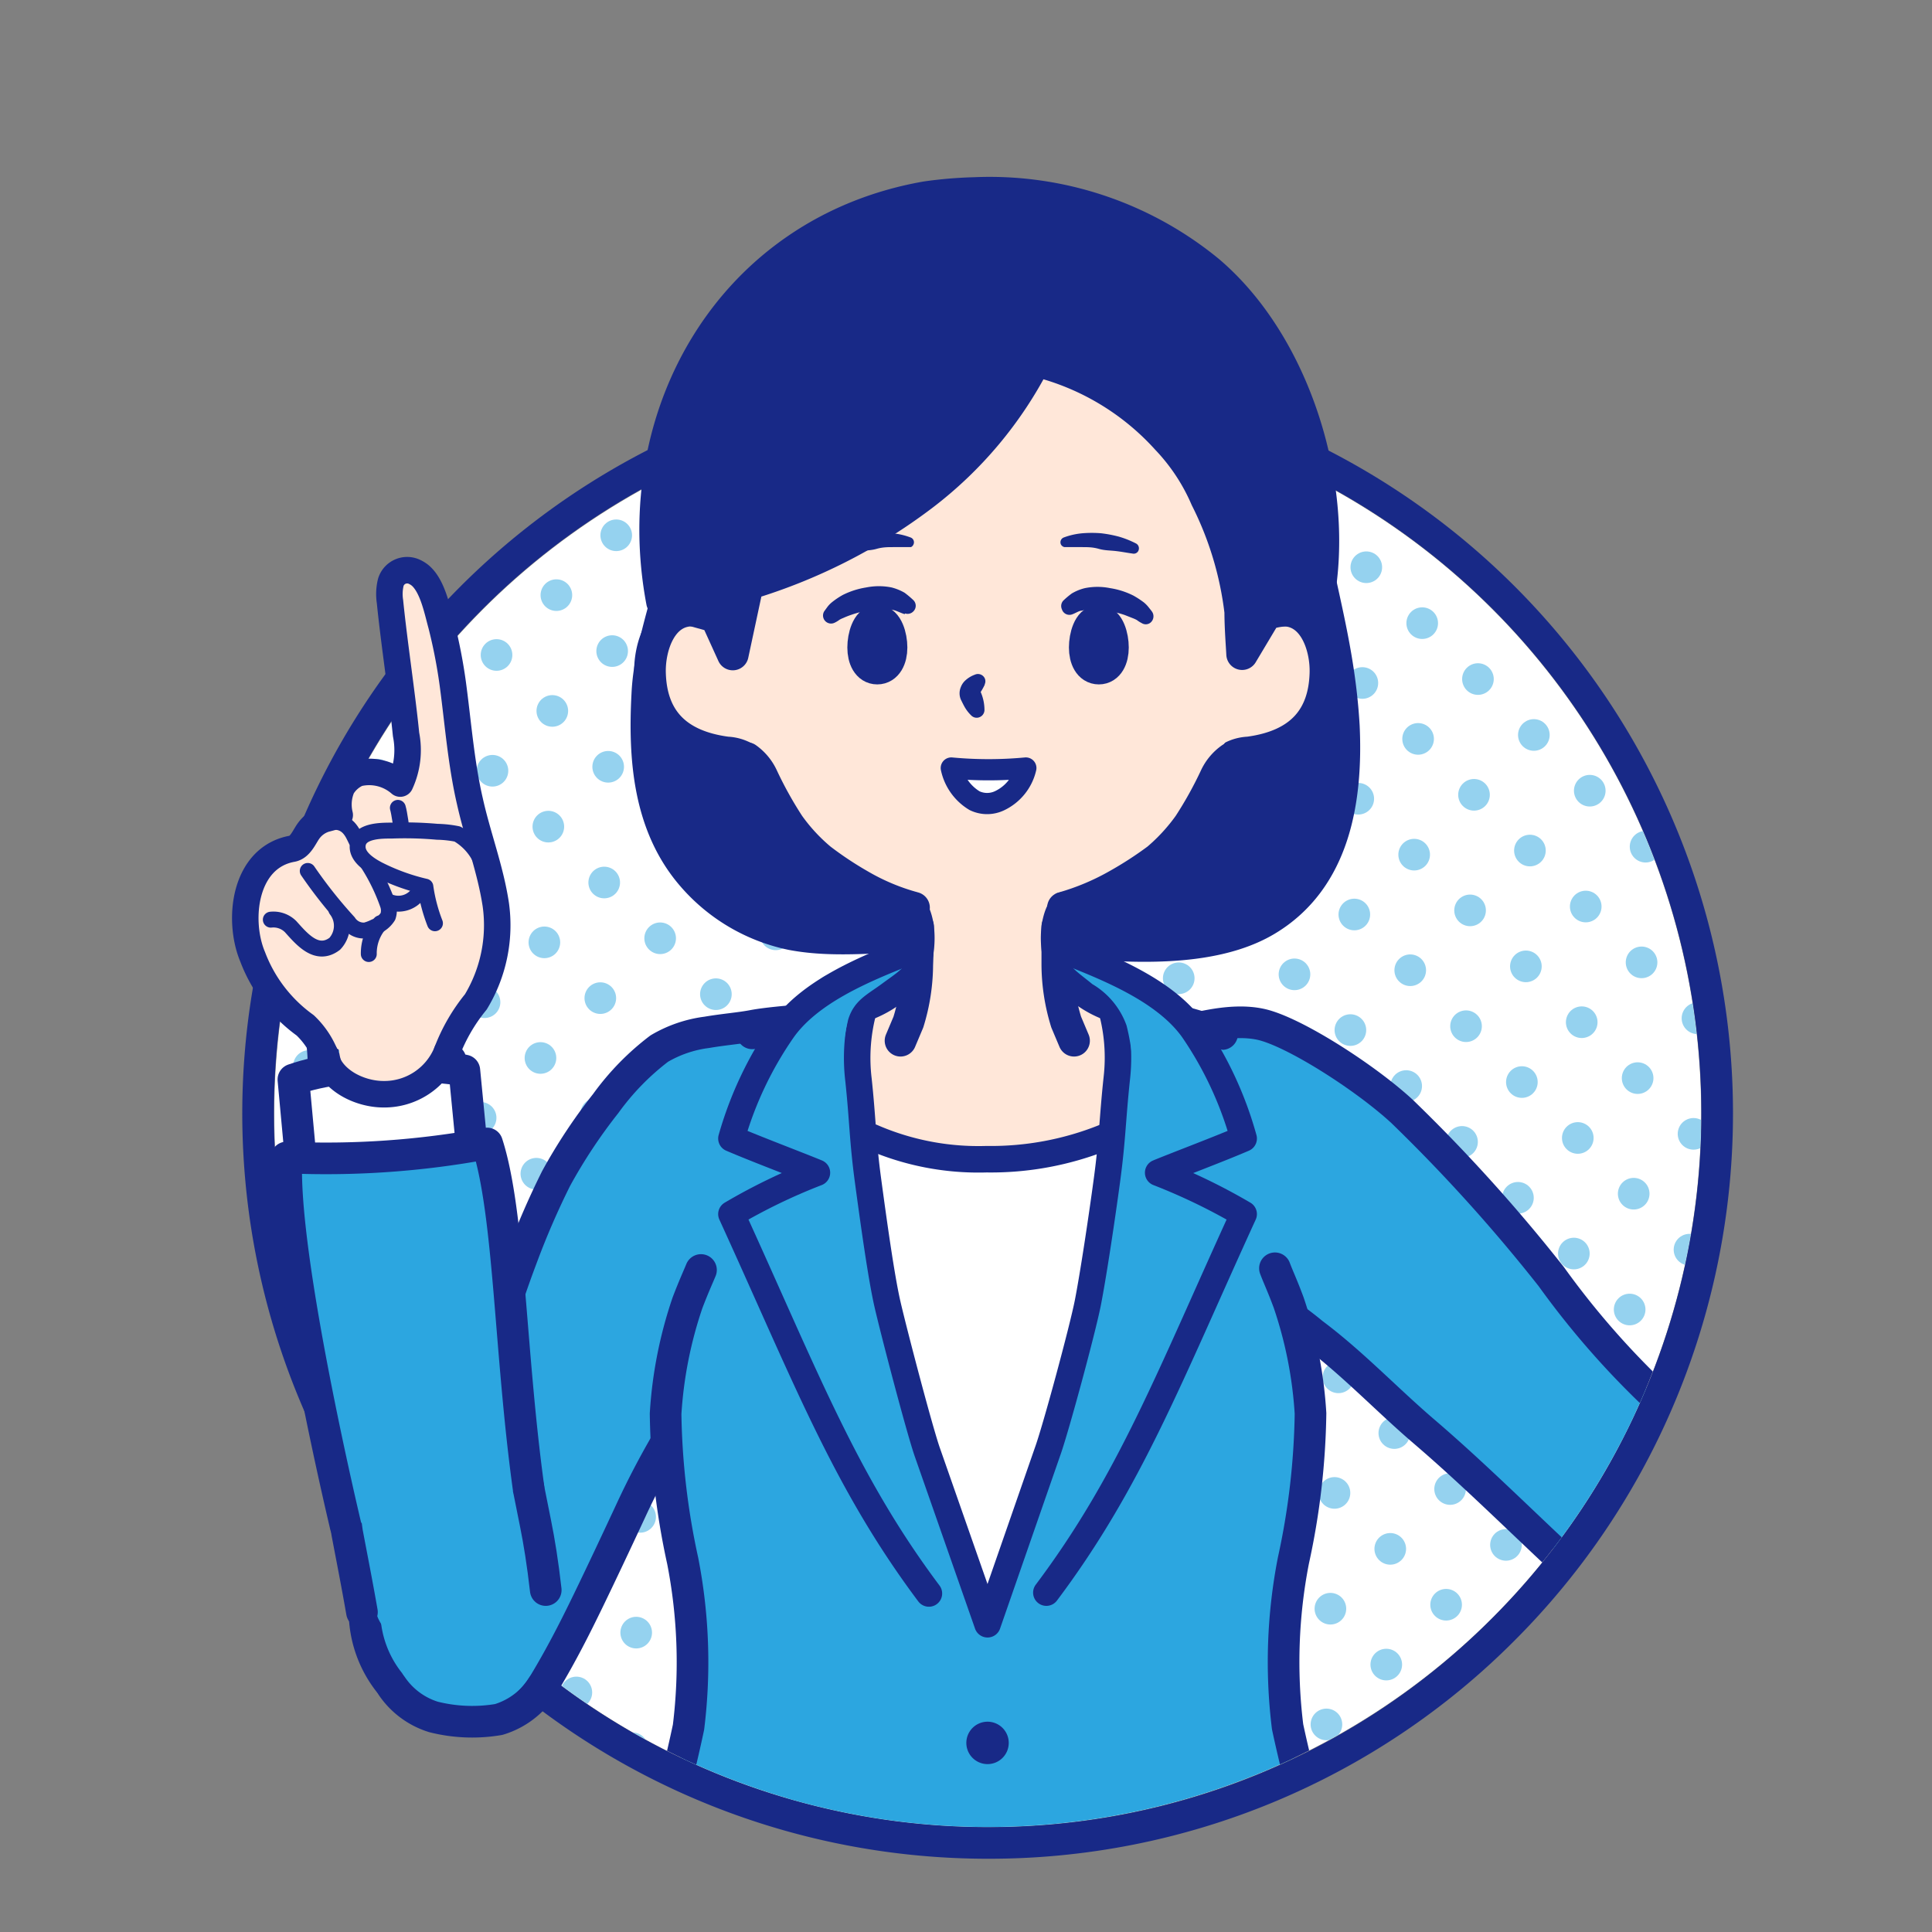 <?xml version="1.0"?>
<svg xmlns="http://www.w3.org/2000/svg" xmlns:xlink="http://www.w3.org/1999/xlink" viewBox="0 0 113 113">
  <rect x="0" y="0" width="113" height="113" fill="#808080" stroke="none"/>
  <defs>
    <clipPath id="clip-path">
      <circle cx="57.77" cy="65.13" r="41.73" fill="#fff"/>
    </clipPath>
    <clipPath id="clip-path-2">
      <path d="M139.39,29.23A41.73,41.73,0,0,0,73-4.44,41.61,41.61,0,0,0,46.07-5.65,41.74,41.74,0,0,0-1.3,56.08a29.21,29.21,0,0,0,36.87,44.38A41.72,41.72,0,0,0,99.09,70.93,41.73,41.73,0,0,0,139.39,29.23Z" fill="none"/>
    </clipPath>
  </defs>
  <g style="isolation: isolate">
    <g id="&#x30EC;&#x30A4;&#x30E4;&#x30FC;_1" data-name="&#x30EC;&#x30A4;&#x30E4;&#x30FC; 1">
      <g>
        <g>
          <g>
            <circle cx="57.77" cy="65.13" r="41.73" fill="#fff"/>
            <g clip-path="url(#clip-path)">
              <g>
                <line x1="-5.73" y1="66.55" x2="59.19" y2="1.62" fill="none" stroke="#95d2ef" stroke-linecap="round" stroke-linejoin="round" stroke-width="1.85" stroke-dasharray="0 4.95"/>
                <line x1="-2.46" y1="69.81" x2="62.46" y2="4.89" fill="none" stroke="#95d2ef" stroke-linecap="round" stroke-linejoin="round" stroke-width="1.85" stroke-dasharray="0 4.95"/>
                <line x1="0.8" y1="73.08" x2="65.73" y2="8.16" fill="none" stroke="#95d2ef" stroke-linecap="round" stroke-linejoin="round" stroke-width="1.85" stroke-dasharray="0 4.95"/>
                <line x1="4.07" y1="76.35" x2="68.99" y2="11.43" fill="none" stroke="#95d2ef" stroke-linecap="round" stroke-linejoin="round" stroke-width="1.85" stroke-dasharray="0 4.95"/>
                <line x1="7.34" y1="79.62" x2="72.26" y2="14.69" fill="none" stroke="#95d2ef" stroke-linecap="round" stroke-linejoin="round" stroke-width="1.85" stroke-dasharray="0 4.95"/>
                <line x1="10.61" y1="82.88" x2="75.53" y2="17.96" fill="none" stroke="#95d2ef" stroke-linecap="round" stroke-linejoin="round" stroke-width="1.85" stroke-dasharray="0 4.95"/>
                <line x1="13.87" y1="86.15" x2="78.79" y2="21.23" fill="none" stroke="#95d2ef" stroke-linecap="round" stroke-linejoin="round" stroke-width="1.85" stroke-dasharray="0 4.95"/>
                <line x1="17.14" y1="89.42" x2="82.06" y2="24.5" fill="none" stroke="#95d2ef" stroke-linecap="round" stroke-linejoin="round" stroke-width="1.85" stroke-dasharray="0 4.95"/>
                <line x1="20.41" y1="92.68" x2="85.33" y2="27.76" fill="none" stroke="#95d2ef" stroke-linecap="round" stroke-linejoin="round" stroke-width="1.85" stroke-dasharray="0 4.95"/>
                <line x1="23.68" y1="95.95" x2="88.6" y2="31.03" fill="none" stroke="#95d2ef" stroke-linecap="round" stroke-linejoin="round" stroke-width="1.85" stroke-dasharray="0 4.95"/>
                <line x1="26.94" y1="99.22" x2="91.86" y2="34.3" fill="none" stroke="#95d2ef" stroke-linecap="round" stroke-linejoin="round" stroke-width="1.85" stroke-dasharray="0 4.95"/>
                <line x1="30.21" y1="102.49" x2="95.13" y2="37.57" fill="none" stroke="#95d2ef" stroke-linecap="round" stroke-linejoin="round" stroke-width="1.85" stroke-dasharray="0 4.95"/>
                <line x1="33.48" y1="105.75" x2="98.4" y2="40.83" fill="none" stroke="#95d2ef" stroke-linecap="round" stroke-linejoin="round" stroke-width="1.85" stroke-dasharray="0 4.95"/>
                <line x1="36.74" y1="109.02" x2="101.67" y2="44.1" fill="none" stroke="#95d2ef" stroke-linecap="round" stroke-linejoin="round" stroke-width="1.85" stroke-dasharray="0 4.95"/>
                <line x1="40.01" y1="112.29" x2="104.93" y2="47.37" fill="none" stroke="#95d2ef" stroke-linecap="round" stroke-linejoin="round" stroke-width="1.85" stroke-dasharray="0 4.95"/>
                <line x1="43.28" y1="115.56" x2="108.2" y2="50.64" fill="none" stroke="#95d2ef" stroke-linecap="round" stroke-linejoin="round" stroke-width="1.85" stroke-dasharray="0 4.95"/>
                <line x1="46.55" y1="118.82" x2="111.47" y2="53.9" fill="none" stroke="#95d2ef" stroke-linecap="round" stroke-linejoin="round" stroke-width="1.85" stroke-dasharray="0 4.95"/>
                <line x1="49.81" y1="122.09" x2="114.74" y2="57.17" fill="none" stroke="#95d2ef" stroke-linecap="round" stroke-linejoin="round" stroke-width="1.85" stroke-dasharray="0 4.95"/>
                <line x1="53.08" y1="125.36" x2="118" y2="60.44" fill="none" stroke="#95d2ef" stroke-linecap="round" stroke-linejoin="round" stroke-width="1.85" stroke-dasharray="0 4.95"/>
                <line x1="56.35" y1="128.63" x2="121.27" y2="63.7" fill="none" stroke="#95d2ef" stroke-linecap="round" stroke-linejoin="round" stroke-width="1.85" stroke-dasharray="0 4.95"/>
              </g>
            </g>
          </g>
          <path d="M57.77,107.79a42.67,42.67,0,1,1,30.17-12.5A42.4,42.4,0,0,1,57.77,107.79Z" fill="none" stroke="#182987" stroke-linecap="round" stroke-linejoin="round" stroke-width="1.85"/>
        </g>
        <g clip-path="url(#clip-path-2)">
          <g>
            <g>
              <path d="M63.47,70.6a24.88,24.88,0,0,0,4.32,2c1.35.52,1.55,1.46,2.56,1.81A19.5,19.5,0,0,1,76.78,78,105.84,105.84,0,0,1,86,85.94c1.51,1.42,3,2.86,4.51,4.29,1.23,1.18,2.47,2.72,4,3.48A10,10,0,0,1,97.07,95c3.81,3.4,10.39-3.18,7-6-1.16-1-2-2.89-3.36-4-1.58-1.33-3.08-2.62-4.07-3.5a49.29,49.29,0,0,1-5.87-6.77A97.1,97.1,0,0,0,82,65c-2.17-2-6.36-4.68-8.27-5.09s-4.07.37-5.56.61-5,2.25-5,2.25C59.14,64.09,59.14,68.64,63.47,70.6Z" fill="#2ca6e0"/>
              <path d="M105,93.13a3.75,3.75,0,0,0-.45-4.95c-1.16-1-2.54-2.11-3.87-3.23-1.58-1.33-3.08-2.62-4.07-3.5a49.29,49.29,0,0,1-5.87-6.77A97.1,97.1,0,0,0,82,65c-2.17-2-6.36-4.68-8.27-5.09s-4.07.37-5.56.61-5.11,1.35-5.11,1.35a13.32,13.32,0,0,0-1.28.5" fill="none" stroke="#182987" stroke-linecap="round" stroke-linejoin="round" stroke-width="1.85"/>
              <path d="M67.78,73.5c1,.36,1.84.67,2.57.92A19.85,19.85,0,0,1,76.79,78c2.28,1.7,4.32,3.86,6.48,5.71,4.49,3.84,8.55,8.25,13.16,11.93a4.4,4.4,0,0,0,3.24,1.17,10.32,10.32,0,0,0,3.13-1.5,6.83,6.83,0,0,0,2-2" fill="none" stroke="#182987" stroke-linecap="round" stroke-linejoin="round" stroke-width="1.85"/>
            </g>
            <g>
              <g>
                <path d="M81,115.34s-.56-.84-.27-1.3l1.31-2.11c1-1.57,2.59-4.32,3.58-6.11s4-7.19,4.81-8.69l1.49-2.72,1.93-3.55c.53-1,2.15-1.82,3-3.16,2.15-3,8.74,1.43,7.48,5-.88,1.51-1,3.54-1.74,4.85a135.82,135.82,0,0,1-10.3,14.31c-2.29,2.69-4.58,5.46-5.87,7.08-.44.56-1.55.49-1.72.73Z" fill="#2ca6e0"/>
                <path d="M105,93.42c-.88,1.5-1.6,2.81-2.34,4.12a135.82,135.82,0,0,1-10.3,14.31c-3.07,3.61-6.13,7.34-6.8,8.3" fill="none" stroke="#182987" stroke-linecap="round" stroke-linejoin="round" stroke-width="1.85"/>
                <path d="M95.93,87.49c-.89,1.33-1.53,2.39-2.06,3.37l-1.93,3.55-1.49,2.72c-.82,1.5-3.82,6.9-4.81,8.69s-2.6,4.54-3.58,6.11l-1.78,2.86" fill="none" stroke="#182987" stroke-linecap="round" stroke-linejoin="round" stroke-width="1.85"/>
                <path d="M88,119.85c-3.41-1.3-6.88-4.71-8-6l3.74-5.45c3.52-.08,6.91,2.84,8.21,5.75Z" fill="#fff" stroke="#182987" stroke-linecap="round" stroke-linejoin="round" stroke-width="1.85"/>
              </g>
              <path d="M102.48,97.88l-9.67-5.11c-4.28,6.82-9.45,13-11,16.93a51.92,51.92,0,0,1,9.51,6.91C95.18,112.5,102.48,97.88,102.48,97.88Z" fill="#2ca6e0"/>
              <path d="M102.48,97.88s-7.3,14.62-11.21,18.73a51.92,51.92,0,0,0-9.51-6.91c1.6-4,6.77-10.11,11-16.93" fill="none" stroke="#182987" stroke-linecap="round" stroke-linejoin="round" stroke-width="1.85"/>
            </g>
            <g>
              <path d="M51.92,67.83a26.07,26.07,0,0,1-3.37,3.36c-1.1,1-1,1.9-1.79,2.58A22.49,22.49,0,0,0,44,76.39c-.63.73-1.07,1.38-1.59,2.08-.89,1.22-1.65,2.36-2.39,3.6s-1.47,2.59-2.29,4.2c-.43.83-.9,1.76-1.34,2.74s-.87,1.9-1.28,2.79c-.67,1.47-1.11,3.1-2.29,4.31a10,10,0,0,0-1.87,2,4.45,4.45,0,0,1-4,2.08,4.82,4.82,0,0,1-4-2.45c-.89-1.43-1.25-3-.62-4s.72-2.89,1.44-4c.86-1.33,1.73-2.76,2.34-3.81a20.75,20.75,0,0,0,1.53-3.37c.45-1.25.87-2.61,1.32-4.18s1-3.23,1.62-4.87a46.75,46.75,0,0,1,2-4.61,31.39,31.39,0,0,1,2.9-4.38,15.18,15.18,0,0,1,3.13-3.21,7.29,7.29,0,0,1,2.78-.95c1-.17,1.91-.24,2.66-.38a13.91,13.91,0,0,1,3.29.09c1.18.14,2.17.31,2.17.31a3.85,3.85,0,0,1,4.09,2.4C54.08,64.27,53.62,66.16,51.92,67.83Z" fill="#2ca6e0"/>
              <path d="M22.76,98.39a6.73,6.73,0,0,1-1.44-4.13,2.91,2.91,0,0,1,.32-1.41c.63-.9,1.36-2,2.08-3.09.86-1.33,1.73-2.76,2.34-3.81a20.75,20.75,0,0,0,1.53-3.37c.45-1.25.87-2.61,1.32-4.18s1-3.23,1.62-4.87a46.75,46.75,0,0,1,2-4.61,31.39,31.39,0,0,1,2.9-4.38,15.18,15.18,0,0,1,3.13-3.21,7.29,7.29,0,0,1,2.78-.95c1-.17,1.91-.24,2.66-.38,1.48-.29,5.26-.48,5.26-.48a9.71,9.71,0,0,1,1.37,0" fill="none" stroke="#182987" stroke-linecap="round" stroke-linejoin="round" stroke-width="1.85"/>
              <path d="M48.86,72c-.77.66-1.5,1.25-2.1,1.74A21.7,21.7,0,0,0,44,76.4c-.63.72-1.08,1.38-1.59,2.08a21.47,21.47,0,0,0-1.59,2.59c-.47.87-.93,1.77-1.49,2.7a47.59,47.59,0,0,0-2.44,4.6C36,90.28,35.19,92,34.41,93.61s-1.56,3.14-2.48,4.68a4.62,4.62,0,0,1-2.76,2.28,9.24,9.24,0,0,1-3.82-.15,4.59,4.59,0,0,1-2.43-1.8" fill="none" stroke="#182987" stroke-linecap="round" stroke-linejoin="round" stroke-width="1.85"/>
            </g>
            <g>
              <g>
                <path d="M25.44,62.09s1,.28,1,.82.21,1.49.35,2.46c.26,1.83.79,5,1.18,7s1.57,8.07,1.9,9.75l.61,3,.8,4c.22,1.09-.47,2.78-.29,4.37.29,3.69-7.62,4.52-8.94,1-.3-1.72-1.51-3.35-1.79-4.83A138,138,0,0,1,19,72c0-3.53,0-7.12-.06-9.2,0-.7.88-1.36.86-1.66Z" fill="#2ca6e0"/>
                <path d="M19.8,61.18c-.14-2.7,5.85-3.29,5.64.91C24.54,62.94,20.09,63,19.8,61.18Z" fill="#ffe7d9"/>
                <path d="M21.17,94.29c-.3-1.72-.59-3.18-.87-4.66A138,138,0,0,1,19,72c0-4.74,0-9.57-.13-10.73" fill="none" stroke="#182987" stroke-linecap="round" stroke-linejoin="round" stroke-width="1.85"/>
                <path d="M31.92,93c-.18-1.59-.38-2.82-.6-3.91l-.8-4-.61-3c-.33-1.68-1.51-7.74-1.9-9.75s-.92-5.15-1.18-7S26.35,62,26.35,62" fill="none" stroke="#182987" stroke-linecap="round" stroke-linejoin="round" stroke-width="1.85"/>
                <path d="M17.16,63.14c3.46-1.2,8.3-.82,10-.53l.64,6.58c-2.64,2.33-7.12,2.27-10,.88Z" fill="#fff" stroke="#182987" stroke-linecap="round" stroke-linejoin="round" stroke-width="1.85"/>
              </g>
              <path d="M20.22,89.26,30.91,87c-1.1-8-1.1-16-2.42-20.07a51.37,51.37,0,0,1-11.73.82C16.42,73.36,20.22,89.26,20.22,89.26Z" fill="#2ca6e0"/>
              <path d="M20.22,89.26s-3.8-15.9-3.46-21.56a51.37,51.37,0,0,0,11.73-.82C29.81,70.94,29.81,79,30.91,87" fill="none" stroke="#182987" stroke-linecap="round" stroke-linejoin="round" stroke-width="1.85"/>
            </g>
            <g>
              <g>
                <path d="M25.37,61.56c.25-1.13,1.82-2,2.39-3a8.66,8.66,0,0,0,1.18-5.68c-.32-2.06-1.07-4-1.53-6.07-.52-2.26-.68-4.59-1-6.87a26.79,26.79,0,0,0-.67-3.44c-.23-.86-.51-2.28-1.23-2.89a2,2,0,0,0-.31-.19,1,1,0,0,0-1.41.59,2.73,2.73,0,0,0,0,1.14c.23,2.39.7,5.38.93,7.77a4.59,4.59,0,0,1-.34,2.87,2.72,2.72,0,0,0-2.48-.59,1.83,1.83,0,0,0-.92.82,2.48,2.48,0,0,0-.14,1.62s-.75.2-.84.23a1.75,1.75,0,0,0-1,.73c-.24.33-.47.91-.93,1-2.82.5-3.23,4.17-2.32,6.33a8.76,8.76,0,0,0,3.07,4c.78.64,2,1.47,2,1.47C20.16,64.8,25.17,64.66,25.37,61.56Z" fill="#ffe7d9"/>
                <g>
                  <path d="M26.14,61.52a10.55,10.55,0,0,1,1.69-2.92A8.66,8.66,0,0,0,29,52.92c-.31-2.07-1.06-4-1.52-6.07-.52-2.26-.69-4.59-1-6.88a31,31,0,0,0-.67-3.43c-.24-.87-.51-2.28-1.24-2.89a1.53,1.53,0,0,0-.3-.19,1,1,0,0,0-1.41.59,2.9,2.9,0,0,0-.05,1.14c.24,2.39.7,5.37.94,7.77a4.66,4.66,0,0,1-.34,2.87,2.76,2.76,0,0,0-2.48-.6,2,2,0,0,0-.93.82,2.56,2.56,0,0,0-.13,1.62s-.76.21-.85.23a1.88,1.88,0,0,0-1,.74c-.23.33-.46.91-.92,1-2.82.5-3.23,4.17-2.32,6.33a8.74,8.74,0,0,0,3.07,4A4.91,4.91,0,0,1,19,61.64" fill="none" stroke="#182987" stroke-linecap="round" stroke-linejoin="round" stroke-width="1.55"/>
                  <path d="M28.36,51a3.34,3.34,0,0,0-1.61-2.22,6.56,6.56,0,0,0-1.18-.13,21.32,21.32,0,0,0-2.65-.07c-.66,0-1.93,0-2,.87-.06.67.7,1.14,1.21,1.41a12.12,12.12,0,0,0,2.75,1A9.56,9.56,0,0,0,25.44,54" fill="none" stroke="#182987" stroke-linecap="round" stroke-linejoin="round" stroke-width="0.93"/>
                  <path d="M19.24,48.09c1.12-.19,1.4.68,1.6,1.07" fill="none" stroke="#182987" stroke-linecap="round" stroke-linejoin="round" stroke-width="0.93"/>
                  <path d="M23.27,47.25c.09.29.22,1.28.22,1.28" fill="none" stroke="#182987" stroke-linecap="round" stroke-linejoin="round" stroke-width="0.93"/>
                  <path d="M18,50.94a27.15,27.15,0,0,0,2.38,3,1.06,1.06,0,0,0,1,.48,2.83,2.83,0,0,0,.55-.21,1.5,1.5,0,0,0,.76-.61,1.06,1.06,0,0,0,0-.68,11.42,11.42,0,0,0-1.17-2.41" fill="none" stroke="#182987" stroke-linecap="round" stroke-linejoin="round" stroke-width="0.93"/>
                  <path d="M15.84,53.79A1.42,1.42,0,0,1,17,54.2c.64.71,1.53,1.8,2.58,1a1.54,1.54,0,0,0,.09-2" fill="none" stroke="#182987" stroke-linecap="round" stroke-linejoin="round" stroke-width="0.93"/>
                  <path d="M24.6,52a1.41,1.41,0,0,1-1.78.77" fill="none" stroke="#182987" stroke-linecap="round" stroke-linejoin="round" stroke-width="0.93"/>
                  <path d="M21.57,55.8A2.64,2.64,0,0,1,22.24,54" fill="none" stroke="#182987" stroke-linecap="round" stroke-linejoin="round" stroke-width="0.93"/>
                </g>
              </g>
              <path d="M26.14,61.52A3.94,3.94,0,0,1,22.43,64C21,64,19.26,63.14,19,61.64" fill="none" stroke="#182987" stroke-linecap="round" stroke-linejoin="round" stroke-width="1.55"/>
            </g>
            <path d="M76.46,30.25c.36-20.49-36.23-21.64-36.6-.14-.07,3.54-1.84,7-2,10.49-.2,3.75.07,7.69,2.65,10.65a10.47,10.47,0,0,0,5.8,3.4c2.68.51,5.46.05,8.17.11,4,.09,7.71.47,11.69.56,2.55.06,5.64-.14,7.91-1.5,4-2.39,4.72-7.08,4.52-11.35C78.34,38,77.26,34.69,76.46,30.25Z" fill="#182987" stroke="#182987" stroke-linecap="round" stroke-linejoin="round" stroke-width="1.85"/>
            <g id="&#x30EC;&#x30A4;&#x30E4;&#x30FC;_16" data-name="&#x30EC;&#x30A4;&#x30E4;&#x30FC; 16">
              <g>
                <path d="M65,66.43C63.4,76.68,61,88.31,57.76,95c-3.75-7.3-6.21-18.63-7.09-28.61A19,19,0,0,0,65,66.43Z" fill="#fff"/>
                <path d="M50.78,66.05c2,2,5.75,2.35,7,2.35s5-.35,6.91-2.18L66,59l0,0c-2-.35-3.78-1.82-4-3.27a.28.28,0,0,0,0-.09,4.89,4.89,0,0,1,0-1.37c.1-.79.41-1.38.86-1.5l-.19-.88c.47-.12.34-1-.41-1.39a9.62,9.62,0,0,0-4.22-.72,12.52,12.52,0,0,0-4.15.6c-.87.34-1.2,1.26-.78,1.48l-.1.91h0c.44.12.75.68.86,1.44v.06c0,.13,0,.27,0,.42a5.26,5.26,0,0,1-.07.95.28.28,0,0,0,0,.09c-.26,1.45-2.07,2.92-4,3.27Z" fill="#ffe7d9"/>
                <path d="M61.88,55.74a.28.28,0,0,0,0-.09,4.89,4.89,0,0,1,0-1.37c.1-.79.41-1.38.86-1.5l-.19-.88c.47-.12.34-1-.42-1.39a9.54,9.54,0,0,0-4.21-.72,12.52,12.52,0,0,0-4.15.6c-.87.34-1.2,1.26-.78,1.48l-.1.91h0c.44.12.75.68.86,1.44v.06c0,.13,0,.27,0,.42a5.26,5.26,0,0,1-.07.95.22.22,0,0,0,0,.08A15,15,0,0,0,61.88,55.74Z" fill="#ffe7d9" style="mix-blend-mode: multiply"/>
                <path d="M51,66.51a15.58,15.58,0,0,0,6.7,1.29,17.75,17.75,0,0,0,6.91-1.29" fill="none" stroke="#182987" stroke-linecap="round" stroke-linejoin="round" stroke-width="1.55"/>
                <path d="M62.7,52.78c-.7.19-1.07,1.52-.82,3s2.07,2.92,4,3.27a35.46,35.46,0,0,1,5.6,1.43" fill="none" stroke="#182987" stroke-linecap="round" stroke-linejoin="round" stroke-width="1.85"/>
                <path d="M61.84,54.2s0,1,0,2.24a11.55,11.55,0,0,0,.52,3.34l.46,1.09" fill="none" stroke="#182987" stroke-linecap="round" stroke-linejoin="round" stroke-width="1.85"/>
                <path d="M52.84,52.78c.7.19,1.07,1.52.82,3s-2.07,2.92-4,3.27A35.46,35.46,0,0,0,44,60.44" fill="none" stroke="#182987" stroke-linecap="round" stroke-linejoin="round" stroke-width="1.85"/>
                <path d="M53.7,54.2s0,1-.05,2.24a11.55,11.55,0,0,1-.52,3.34l-.46,1.09" fill="none" stroke="#182987" stroke-linecap="round" stroke-linejoin="round" stroke-width="1.85"/>
                <path d="M40.21,101a80.16,80.16,0,0,1-3.32,11.42A60.73,60.73,0,0,0,34,121.15c-.83,3.51-1.61,7.24-1.66,8.16s4,1.79,9,1.93,10.38-.08,12-.48,3.86-3.18,4.45-4.18c.58,1,2.86,3.78,4.45,4.18s7,.61,12,.48,9-1,9-1.93-.83-4.65-1.66-8.16a60.73,60.73,0,0,0-2.89-8.71A80.36,80.36,0,0,1,75.3,101l-.72-3.89c-.08-2.63,0-5.7.65-7.59a19.08,19.08,0,0,0,.48-10c0-.16-.09-.32-.14-.49l-.7-2.46-1.21-2.39c-.63-2.91,1.6-11.58-2.28-12.81-1.45-.53-3.09-1.69-4.81-2.19H65.26c-.74,4.92-.89,9.75-1.58,14.73s-2.57,13.83-5.3,18.56c-.37.63-1.45.38-1.71-.23-3-6.86-4.84-15.44-6-23.23-.51-3.51-.19-6.86-.27-9.83H49c-1.72.5-3.36,1.66-4.81,2.19-3.87,1.23-1.28,9.06-1.91,12l-1.58,3.23c-.24.83-.52,1.84-.84,3a19.08,19.08,0,0,0,.48,10c.76,2.07.74,5.3.64,7.95Z" fill="#2ca6e0"/>
                <path d="M41,74.28c-.19.46-.44,1-.79,1.92a24.75,24.75,0,0,0-1.28,6.49,42.88,42.88,0,0,0,1,8.6,30.91,30.91,0,0,1,.34,9.73,80.16,80.16,0,0,1-3.32,11.42A60.73,60.73,0,0,0,34,121.15c-.83,3.51-1.61,7.24-1.66,8.16s4,1.79,9,1.93,9.68.09,12-.48,3.13-2.77,4.45-5c1.31,2.25,2.16,4.44,4.45,5s7,.61,12,.48,9-1,9-1.93-.83-4.65-1.66-8.16a60.73,60.73,0,0,0-2.89-8.71A78.86,78.86,0,0,1,75.31,101a30.91,30.91,0,0,1,.34-9.73,42.88,42.88,0,0,0,1-8.6,24.75,24.75,0,0,0-1.28-6.49c-.37-1-.61-1.49-.8-2" fill="none" stroke="#182987" stroke-linecap="round" stroke-linejoin="round" stroke-width="1.85"/>
                <path d="M59,101.94a1.24,1.24,0,1,1-1.24-1.24A1.24,1.24,0,0,1,59,101.94Z" fill="#182987"/>
                <path d="M59,110.47a1.24,1.24,0,1,1-1.24-1.23A1.24,1.24,0,0,1,59,110.47Z" fill="#182987"/>
                <path d="M65,59a10.68,10.68,0,0,1,.32,4.07c-.25,2.33-.25,3.53-.57,5.91s-.81,5.61-1.12,7.2-1.91,7.5-2.37,8.75L57.76,95l-3.5-10c-.45-1.25-2-7.17-2.36-8.75s-.81-4.83-1.13-7.2-.31-3.58-.56-5.91A10.68,10.68,0,0,1,50.53,59" fill="none" stroke="#182987" stroke-linecap="round" stroke-linejoin="round" stroke-width="1.55"/>
                <path d="M62.25,55.42c2.54.94,6,2.61,7.54,4.82a21.25,21.25,0,0,1,2.95,6.35c-1.36.59-3.91,1.55-5,2a35,35,0,0,1,5,2.42c-4.36,9.54-6.65,14.41-11.56,21q1.27-5,2.33-10c.66-3.16,1.25-6.33,1.75-9.52.4-2.61.75-5.23.93-7.86a12.77,12.77,0,0,0-.3-4.65,4.6,4.6,0,0,0-2-2.42C63,56.82,62.25,56.43,62.25,55.42Z" fill="#2ca6e0"/>
                <path d="M62.56,55.72c2.54,1,5.67,2.31,7.23,4.52a21.25,21.25,0,0,1,2.95,6.35c-1.36.59-3.91,1.55-5,2a35,35,0,0,1,5,2.42C68.4,80.5,66.11,86.61,61.2,93.15" fill="none" stroke="#182987" stroke-linecap="round" stroke-linejoin="round" stroke-width="1.55"/>
                <path d="M53.3,55.42c-2.54.94-6,2.61-7.53,4.82a21.31,21.31,0,0,0-3,6.35c1.37.59,3.91,1.55,5,2a34,34,0,0,0-5,2.42c4.36,9.54,6.65,14.41,11.55,21q-1.27-5-2.32-10c-.66-3.16-1.26-6.33-1.75-9.52-.41-2.61-.76-5.23-.93-7.86a14.26,14.26,0,0,1,.29-5c.35-1.13,1.11-1.45,2-2.11S53.3,56.43,53.3,55.42Z" fill="#2ca6e0"/>
                <path d="M53,55.72c-2.54,1-5.66,2.31-7.22,4.52a21.31,21.31,0,0,0-3,6.35c1.37.59,3.91,1.55,5,2a34,34,0,0,0-5,2.42c4.36,9.54,6.65,15.65,11.55,22.19" fill="none" stroke="#182987" stroke-linecap="round" stroke-linejoin="round" stroke-width="1.55"/>
                <g>
                  <path d="M70,111.15l.07,1a2.48,2.48,0,0,0,2.44,2.3,21.61,21.61,0,0,0,7.4-1.08l-1.2-3.13Z" fill="#2ca6e0" stroke="#182987" stroke-linecap="round" stroke-linejoin="round" stroke-width="1.55"/>
                  <path d="M45.61,111.15l-.07,1a2.48,2.48,0,0,1-2.44,2.3,21.67,21.67,0,0,1-7.4-1.08l1.2-3.13Z" fill="#2ca6e0" stroke="#182987" stroke-linecap="round" stroke-linejoin="round" stroke-width="1.55"/>
                </g>
                <path d="M41,74.28c-.19.46-.44,1-.79,1.92a24.75,24.75,0,0,0-1.28,6.49c-.21,3.43,1.24,6,2,8.69A31.62,31.62,0,0,1,42,99.59,33.71,33.71,0,0,1,39.35,110a62.16,62.16,0,0,0-3.58,11.16c-.46,2.3-1.28,5.73-1.63,8.94a89.34,89.34,0,0,0,47.22,0c-.35-3.11-1.15-6.73-1.59-8.94A62.16,62.16,0,0,0,76.19,110a33.71,33.71,0,0,1-2.66-10.42,31.3,31.3,0,0,1,1.16-8.38c.62-2.64,1.89-5.09,1.93-8.52a24.75,24.75,0,0,0-1.28-6.49c-.37-1-.61-1.49-.8-2" fill="none" stroke="#182987" stroke-linecap="round" stroke-linejoin="round" stroke-width="1.85" opacity="0"/>
              </g>
            </g>
            <g>
              <g>
                <path d="M74.72,36.62c.39.07-.14-.78.12-.9.53-.25,1.28.14,1.94.82,1.3,1.36,1,4.18,0,5.53C76,43.15,74.42,44.24,73,44c-.35,0-.57-.84-1.61-.45s-.88-2.33-.07-4.29A4.5,4.5,0,0,1,74.72,36.62Z" fill="#ffe7d9"/>
                <path d="M74.84,35.72c2-.18,2.74,2.1,2.68,3.69-.08,2.5-1.39,4.19-4.49,4.6a2.34,2.34,0,0,0-1.12.34" fill="none" stroke="#182987" stroke-linecap="round" stroke-linejoin="round" stroke-width="1.85"/>
              </g>
              <g>
                <path d="M40.82,36.62c-.39.07.14-.78-.12-.9-.53-.25-1.28.14-1.94.82-1.3,1.36-1,4.18,0,5.53.78,1.08,2.36,2.17,3.76,1.94.35,0,.57-.84,1.61-.45s.88-2.33.07-4.29A4.5,4.5,0,0,0,40.82,36.62Z" fill="#ffe7d9"/>
                <path d="M40.7,35.72c-2-.18-2.74,2.1-2.68,3.69.08,2.5,1.39,4.19,4.49,4.6a2.34,2.34,0,0,1,1.12.34" fill="none" stroke="#182987" stroke-linecap="round" stroke-linejoin="round" stroke-width="1.85"/>
              </g>
              <g>
                <path d="M73.64,25.61a17.37,17.37,0,0,0-3.26-6.8,21.7,21.7,0,0,0-4.83-4,17.14,17.14,0,0,0-5.23-1.64H57.86l-.09.3v-.3H55.31a17.22,17.22,0,0,0-5.23,1.64,21.7,21.7,0,0,0-4.83,4A17.37,17.37,0,0,0,42,25.61a28.56,28.56,0,0,0-.71,6.16c.09,1.1.21,2.54.27,3.2.58,3.53,1.43,7.17,2.52,8.57.28.84.26,1.45.47,1.9a22.72,22.72,0,0,0,1.56,2.81,10.7,10.7,0,0,0,1.85,2,20.65,20.65,0,0,0,2.32,1.51c.37.2,1.82,0,3.39.46a14.23,14.23,0,0,0,4.16.43h0a13.71,13.71,0,0,0,4.08-.43c1.58-.41,3.09-.26,3.46-.46a21.77,21.77,0,0,0,2.33-1.51,11,11,0,0,0,1.84-2,22.72,22.72,0,0,0,1.56-2.81c.21-.45.19-1.06.47-1.9,1.09-1.4,1.94-5,2.52-8.57.06-.66.18-2.1.27-3.2A28.56,28.56,0,0,0,73.64,25.61Z" fill="#ffe7d9"/>
                <path d="M53.46,53.09a13,13,0,0,1-3.19-1.34A20.65,20.65,0,0,1,48,50.24a10.7,10.7,0,0,1-1.85-2,22.72,22.72,0,0,1-1.56-2.81,2.79,2.79,0,0,0-.91-1.09" fill="none" stroke="#182987" stroke-linecap="round" stroke-linejoin="round" stroke-width="1.85"/>
                <path d="M62.17,53.09a14.36,14.36,0,0,0,3.19-1.34,21.77,21.77,0,0,0,2.33-1.51,11,11,0,0,0,1.84-2,22.72,22.72,0,0,0,1.56-2.81A2.79,2.79,0,0,1,72,44.35" fill="none" stroke="#182987" stroke-linecap="round" stroke-linejoin="round" stroke-width="1.85"/>
                <path d="M57.77,13.2H55.31a17.22,17.22,0,0,0-5.23,1.64,21.7,21.7,0,0,0-4.83,4A17.37,17.37,0,0,0,42,25.61a28.56,28.56,0,0,0-.71,6.16c.09,1.1.21,2.54.27,3.2" fill="none" stroke="#182987" stroke-linecap="round" stroke-linejoin="round" stroke-width="1.85"/>
                <path d="M41.86,36.08l1,2.2.88-4.11A32.31,32.31,0,0,0,53.93,29a23.16,23.16,0,0,0,6.63-7.9,15.18,15.18,0,0,1,7.68,4.57,11.77,11.77,0,0,1,2.3,3.48,19.88,19.88,0,0,1,2,6.63c0,.92.09,2.05.11,2.48L74,36c.74-.51,2.94-.12,3.09-.91,1.25-6.56-1.32-14.95-6.41-19.25A20.2,20.2,0,0,0,57,11.29a24.35,24.35,0,0,0-2.84.24c-11.36,2-17.52,12.71-15.44,23.67Z" fill="#182987" stroke="#182987" stroke-linecap="round" stroke-linejoin="round" stroke-width="1.85"/>
              </g>
            </g>
            <path d="M53.28,32c-.37,0-.65,0-1,0s-.65,0-1,.1-.65.09-1,.13-.64.1-1,.15a.3.3,0,0,1-.35-.26.32.32,0,0,1,.16-.33h0a5.59,5.59,0,0,1,1-.4,7.21,7.21,0,0,1,1-.2,6.67,6.67,0,0,1,1.09,0,4,4,0,0,1,1.09.25l0,0a.3.3,0,0,1,.16.4A.3.3,0,0,1,53.28,32Z" fill="#182987"/>
            <path d="M62.26,32c.37,0,.65,0,1,0s.65,0,1,.1.65.09,1,.13.64.1,1,.15a.3.3,0,0,0,.35-.26.32.32,0,0,0-.16-.33h0a5.59,5.59,0,0,0-1-.4,7.21,7.21,0,0,0-1.05-.2,6.67,6.67,0,0,0-1.09,0,4.12,4.12,0,0,0-1.1.25l0,0a.3.3,0,0,0-.16.4A.3.3,0,0,0,62.26,32Z" fill="#182987"/>
            <g>
              <path d="M50.58,37.87c0,.63.25,1.14.73,1.14s.74-.51.74-1.14-.25-1.47-.74-1.47S50.58,37.25,50.58,37.87Z" fill="#182987" stroke="#182987" stroke-linecap="round" stroke-linejoin="round" stroke-width="2.04"/>
              <path d="M52.91,35.92c-.2-.06-.42-.17-.58-.22a2.13,2.13,0,0,0-.45-.07,3.11,3.11,0,0,0-1,.07,5.32,5.32,0,0,0-1.06.25,4.94,4.94,0,0,0-.51.2,1.31,1.31,0,0,0-.21.1,1.61,1.61,0,0,1-.28.17.47.47,0,0,1-.61-.67l.19-.26a1.59,1.59,0,0,1,.29-.29,4.47,4.47,0,0,1,.6-.4,4.65,4.65,0,0,1,1.37-.44,3.76,3.76,0,0,1,1.49,0,3,3,0,0,1,.76.31,5.75,5.75,0,0,1,.51.43.46.46,0,0,1,0,.66.46.46,0,0,1-.48.12Z" fill="#182987"/>
            </g>
            <g id="&#x65B0;&#x898F;&#x30B7;&#x30F3;&#x30DC;&#x30EB;_37" data-name="&#x65B0;&#x898F;&#x30B7;&#x30F3;&#x30DC;&#x30EB; 37">
              <path d="M60,44.92a23.52,23.52,0,0,1-4.36,0A2.94,2.94,0,0,0,57,46.83a1.69,1.69,0,0,0,1.47,0A2.81,2.81,0,0,0,60,44.92Z" fill="#fff" stroke="#182987" stroke-linecap="round" stroke-linejoin="round" stroke-width="1.24"/>
              <g style="mix-blend-mode: multiply">
                <path d="M57,48.23a1.49,1.49,0,0,1,.51,0c.06,0,.16,0,.26,0l.25,0a1.34,1.34,0,0,1,.52,0A.6.6,0,0,1,59,49a.68.68,0,0,1-.1.21,1.3,1.3,0,0,1-1.09.48,1.68,1.68,0,0,1-.69-.16,1.48,1.48,0,0,1-.4-.32.6.6,0,0,1,.07-.83A.64.64,0,0,1,57,48.23Z" fill="#ffe7d9"/>
              </g>
            </g>
            <path d="M57.59,40.06a4,4,0,0,1-.26.46s0,.07,0,.09,0,0,0-.2a2.63,2.63,0,0,1,.25,1.14.46.46,0,0,1-.48.43.45.45,0,0,1-.28-.12,2.26,2.26,0,0,1-.37-.46c-.09-.15-.17-.32-.25-.48a.94.94,0,0,1,0-.74,1,1,0,0,1,.27-.39,1.64,1.64,0,0,1,.55-.33.44.44,0,0,1,.58.22.42.42,0,0,1,0,.33Z" fill="#182987"/>
            <g>
              <path d="M65,37.87c0,.63-.25,1.14-.73,1.14s-.73-.51-.73-1.14.24-1.47.73-1.47S65,37.25,65,37.87Z" fill="#182987" stroke="#182987" stroke-linecap="round" stroke-linejoin="round" stroke-width="2.04"/>
              <path d="M62.18,35.14a4.6,4.6,0,0,1,.51-.43,2.77,2.77,0,0,1,.76-.31,3.71,3.71,0,0,1,1.48,0,4.56,4.56,0,0,1,1.37.44,5.31,5.31,0,0,1,.61.4,1.88,1.88,0,0,1,.28.29c.07.09.14.17.2.26a.48.48,0,0,1-.13.65.44.44,0,0,1-.49,0,1.53,1.53,0,0,1-.27-.17,1.89,1.89,0,0,0-.21-.1l-.51-.2a5.59,5.59,0,0,0-1.07-.25,3.11,3.11,0,0,0-1-.07,2.24,2.24,0,0,0-.45.07c-.15,0-.38.16-.57.22h0a.46.46,0,0,1-.58-.3A.47.47,0,0,1,62.18,35.14Z" fill="#182987"/>
            </g>
          </g>
        </g>
      </g>
    </g>
  </g>
</svg>
